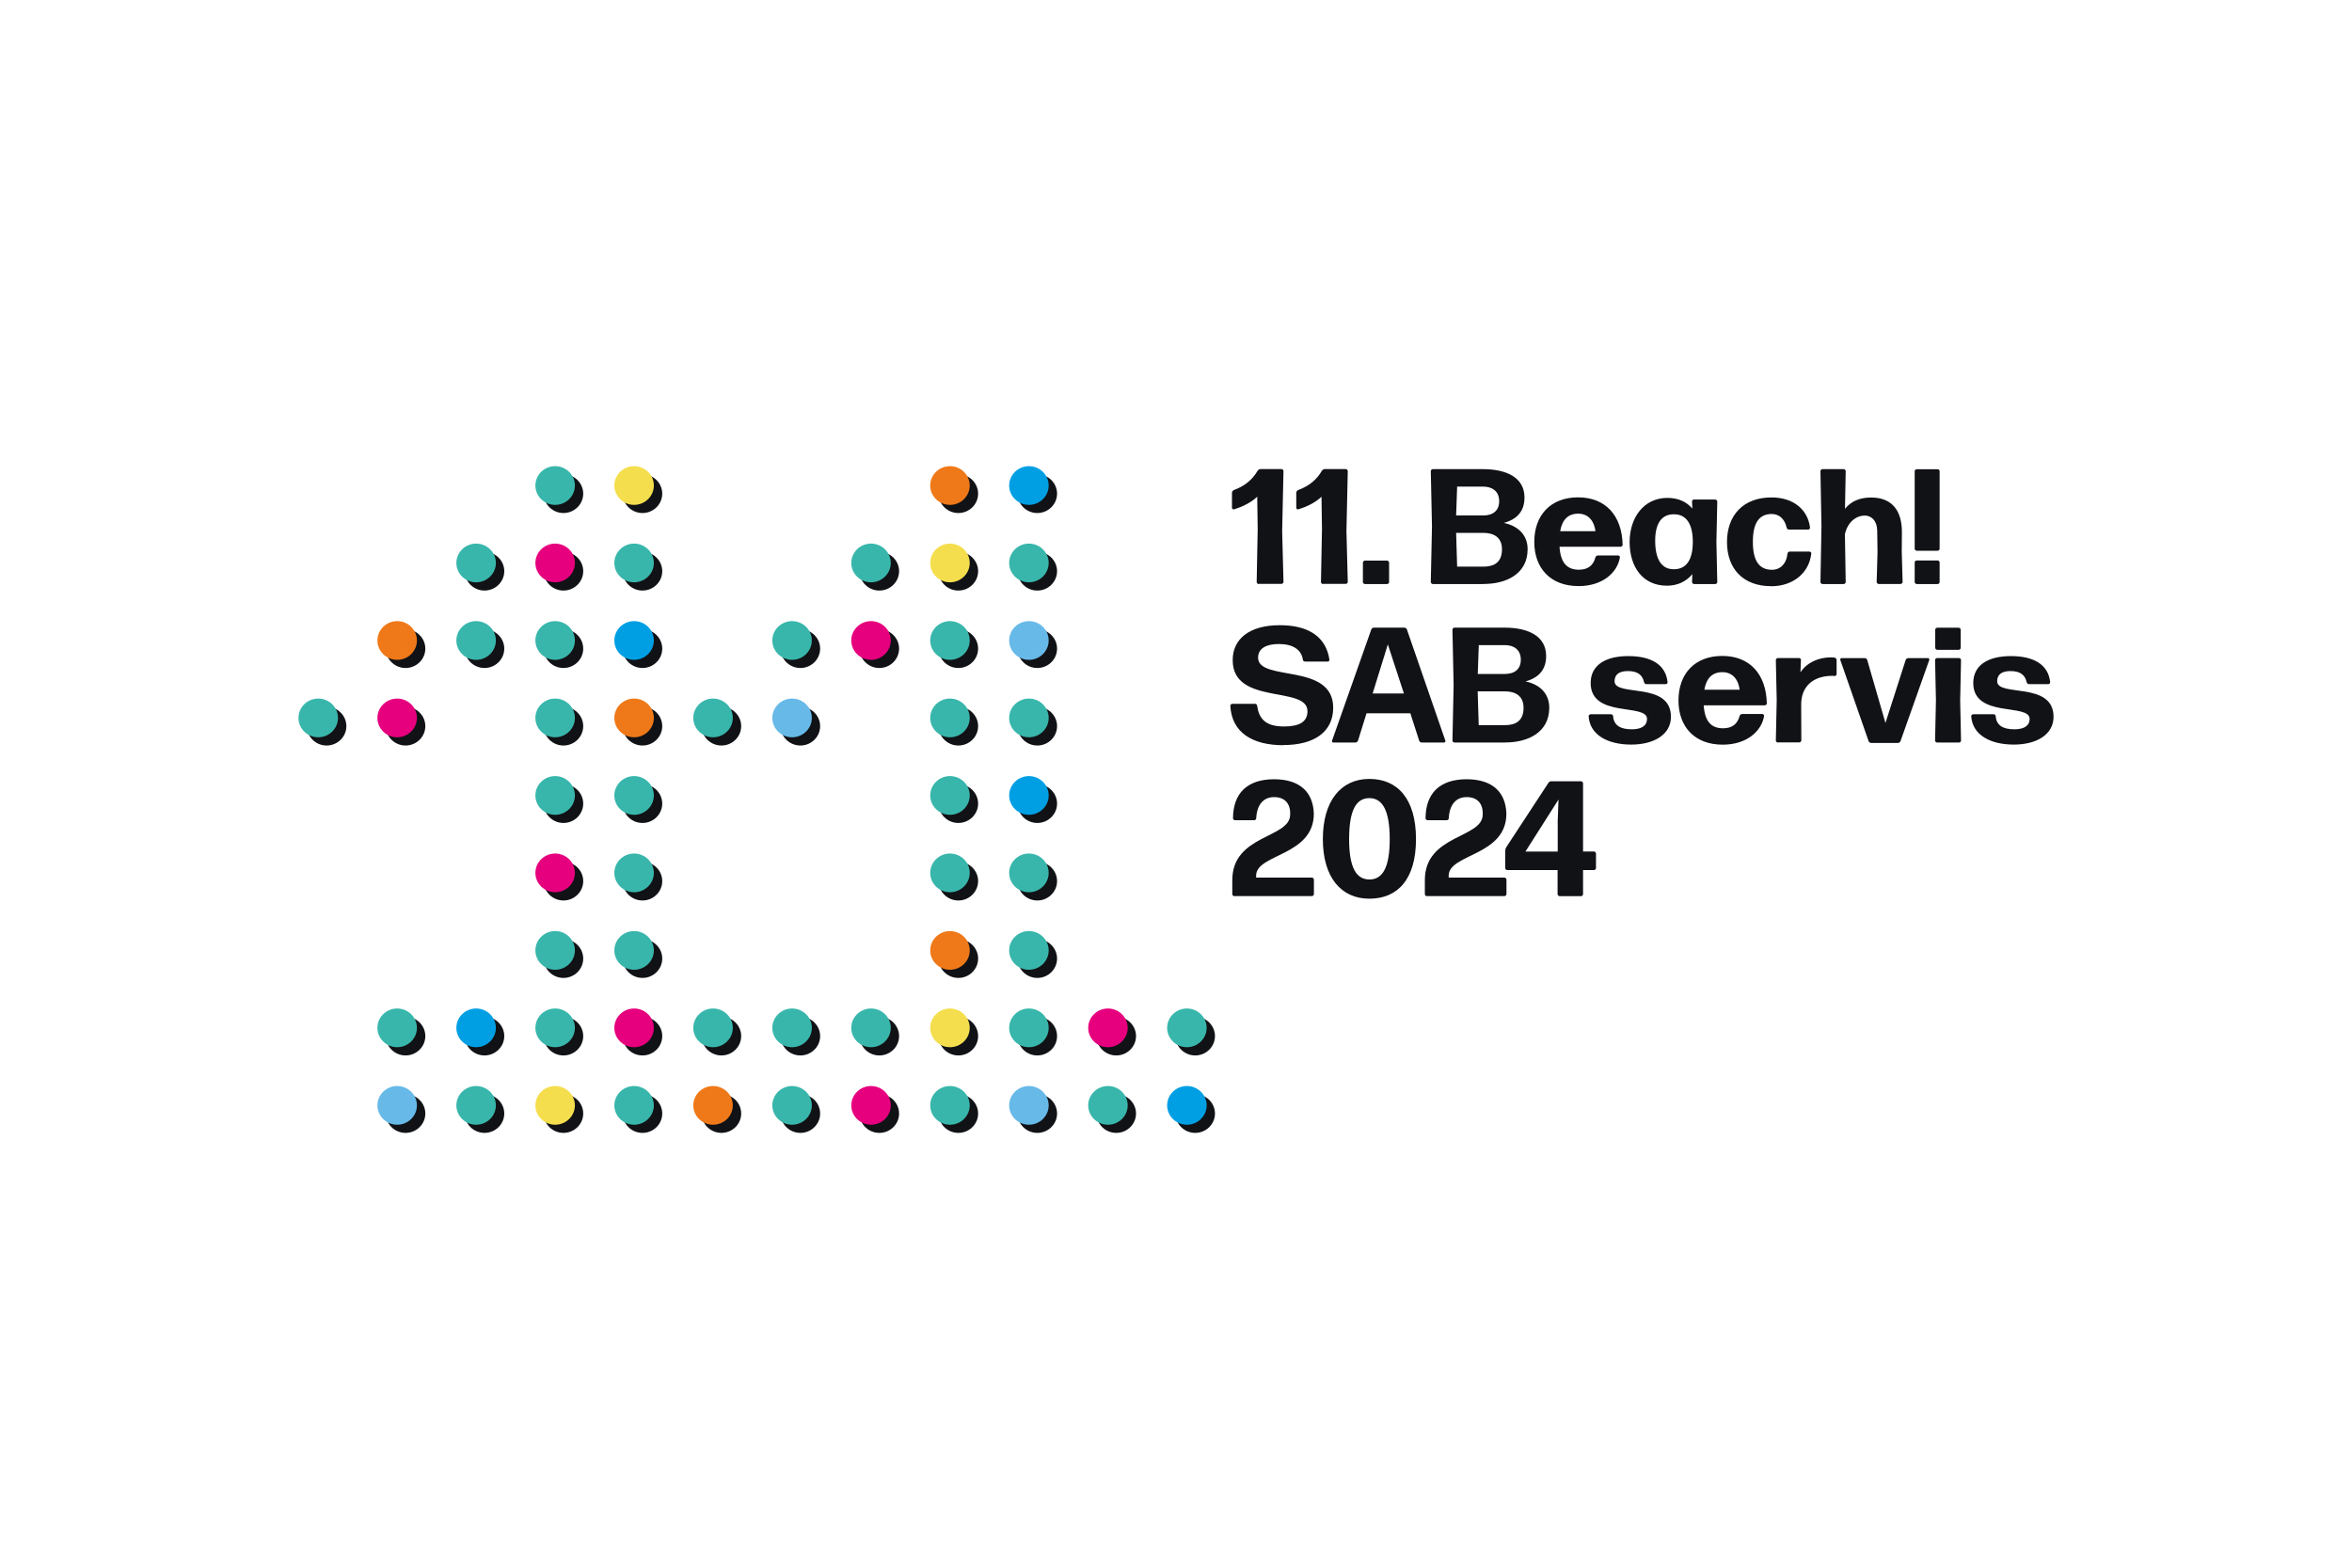 <svg xmlns="http://www.w3.org/2000/svg" id="Vrstva_2" viewBox="0 0 300 200"><defs><style>.cls-2{fill:#111216}.cls-3{fill:#38b6ab}.cls-4{fill:#e6007e}.cls-5{fill:#f4de4d}.cls-6{fill:#009fe3}.cls-7{fill:#67b9e8}.cls-8{fill:#ef7918}</style></defs><g id="Vrstva_2-2" data-name="Vrstva_2"><path style="fill:none" d="M0 0h300v200H0z"/><path class="cls-2" d="M160.55 74.51c-.13 0-.26-.13-.26-.25l.13-6.78-.06-4.11c-.77.73-1.81 1.26-2.97 1.61-.13.02-.25-.06-.25-.19v-1.93c0-.15.11-.27.23-.34 1.39-.5 2.39-1.34 3.03-2.45.09-.14.23-.23.41-.23h2.64c.13 0 .26.13.26.25l-.17 7.66.17 6.49c0 .13-.13.25-.26.25h-2.9Zm8.2 0c-.13 0-.26-.13-.26-.25l.13-6.78-.06-4.11c-.77.73-1.81 1.26-2.97 1.61-.13.02-.25-.06-.25-.19v-1.93c0-.15.1-.27.23-.34 1.39-.5 2.39-1.34 3.03-2.45.09-.14.23-.23.41-.23h2.64c.13 0 .26.13.26.25l-.17 7.66.17 6.49c0 .13-.13.25-.26.25h-2.9Zm5.35 0c-.13 0-.26-.13-.26-.25v-2.49c0-.13.13-.25.26-.25h2.82c.13 0 .26.13.26.25v2.49c0 .13-.13.25-.26.25h-2.82Zm15.15 0h-6.49c-.13 0-.26-.13-.26-.25l.15-7.08-.15-7.08c0-.13.13-.25.26-.25h6.38c3.05 0 5.31 1.09 5.31 3.62 0 1.76-.96 2.78-2.63 3.24 2.05.44 3.03 1.74 3.03 3.35 0 3.18-2.75 4.44-5.61 4.44m-3.51-8.74h3.46c1.26 0 2.03-.63 2.03-1.82 0-1.3-.92-1.86-2.03-1.86h-3.33l-.13 3.69Zm.13 6.53h3.33c1.34 0 2.39-.5 2.39-2.22 0-1.55-1.09-2.09-2.39-2.09h-3.46l.13 4.31Zm20.53-1.43c.13 0 .26.13.23.25-.32 1.95-2.22 3.66-5.27 3.66-3.67 0-5.65-2.37-5.65-5.63 0-3.43 2.09-5.69 5.59-5.69s5.59 2.32 5.68 6.05c0 .13-.13.25-.26.25h-7.79c.13 2.03.94 2.93 2.47 2.93 1.07 0 1.81-.46 2.11-1.57.04-.15.17-.25.34-.25h2.54Zm-5.08-5.33c-1.28 0-2.05.75-2.31 2.24h4.5c-.13-1.15-.79-2.24-2.2-2.24m14.78 8.98c-.13 0-.26-.13-.26-.25l.04-1.01c-.77.92-1.86 1.47-3.24 1.47-3.11 0-4.76-2.43-4.76-5.57s1.83-5.63 4.82-5.63c1.36 0 2.43.48 3.18 1.36l-.04-.9c-.02-.13.11-.25.23-.25h2.73c.13 0 .26.12.26.25l-.11 5.15.11 5.13c0 .13-.13.25-.26.25h-2.71Zm-2.57-1.89c1.56 0 2.39-1.15 2.41-3.43.02-2.3-.81-3.56-2.35-3.58-1.62-.04-2.45 1.15-2.45 3.37 0 2.43.85 3.66 2.39 3.64m12.38 2.16c-3.52 0-5.61-2.2-5.61-5.63s2.09-5.69 5.68-5.69c2.79 0 4.63 1.55 4.91 3.85.02.13-.11.25-.23.25h-2.45c-.15 0-.28-.1-.3-.25-.26-1.17-1.02-1.74-1.92-1.74-1.62.02-2.39 1.17-2.39 3.56s.79 3.54 2.39 3.56c1.07.02 1.88-.71 2.03-2.07.02-.14.13-.25.28-.25h2.52c.13 0 .26.13.23.25-.26 2.43-2.28 4.17-5.12 4.17m11.91-9.01c-1.05 0-2.16.82-2.5 2.37l.1 6.11c0 .12-.13.25-.25.25h-2.71c-.13 0-.26-.13-.26-.25l.13-7.1-.13-7.06c0-.13.13-.25.26-.25h2.71c.13 0 .25.13.25.25l-.09 4.81c.77-.96 1.88-1.44 3.33-1.44 2.47 0 3.99 1.44 3.93 4.61l-.02 2.3.11 3.87c0 .12-.13.25-.26.25h-2.8c-.13 0-.25-.13-.25-.25l.11-3.83-.04-2.72c-.02-1.3-.75-1.93-1.62-1.93m6.66 4.49c-.13 0-.26-.13-.26-.25v-9.9c0-.13.13-.25.26-.25h2.67c.13 0 .25.13.25.25v9.9c0 .13-.13.25-.25.25h-2.67Zm0 4.25c-.13 0-.26-.13-.26-.25v-2.51c0-.13.13-.25.26-.25h2.67c.13 0 .25.13.25.25v2.51c0 .13-.13.25-.25.25h-2.67Zm-80.79 20.56c-3.9 0-6.59-1.59-6.76-5.03 0-.13.13-.25.26-.25h2.88c.15 0 .26.1.28.25.23 1.59 1 2.64 3.41 2.64 1.94 0 3.01-.57 3.01-1.95 0-3.31-9.54-.69-9.54-6.51 0-2.74 2.18-4.46 6-4.46 3.48 0 5.87 1.32 6.34 4.39.02.13-.09.25-.21.25h-2.88c-.17 0-.28-.1-.3-.25-.19-1.28-1.28-1.99-3.07-1.99-1.53 0-2.64.52-2.64 1.74 0 3.12 9.58.59 9.58 6.38 0 3.1-2.43 4.77-6.34 4.77m17.65-.32c-.15 0-.3-.1-.34-.23l-1.13-3.5h-5.59l-1.09 3.5c-.06.13-.19.23-.34.23h-2.8c-.13 0-.21-.13-.17-.23l5.01-14.2c.04-.13.19-.23.34-.23h3.86c.15 0 .3.1.34.23l4.91 14.2c.04.1-.04.23-.17.23h-2.84Zm-2.29-6.26-2.05-6.26-1.94 6.26h3.99Zm12.94 6.26h-6.49c-.13 0-.26-.13-.26-.25l.15-7.08-.15-7.08c0-.13.13-.25.26-.25h6.38c3.05 0 5.31 1.09 5.31 3.62 0 1.76-.96 2.78-2.63 3.24 2.05.44 3.03 1.74 3.03 3.35 0 3.18-2.75 4.44-5.61 4.44m-3.51-8.74h3.46c1.26 0 2.03-.63 2.03-1.82 0-1.3-.92-1.86-2.03-1.86h-3.33l-.13 3.69Zm.12 6.53h3.33c1.34 0 2.39-.5 2.39-2.22 0-1.55-1.09-2.09-2.39-2.09h-3.46l.13 4.31Zm19.46 2.48c-3.05 0-5.29-1.26-5.44-3.62 0-.13.13-.25.26-.25h2.58c.15 0 .28.1.28.25.1 1.17.92 1.67 2.39 1.67 1.26 0 1.94-.48 1.94-1.32 0-2.05-7.19-.06-7.19-4.59 0-2.24 1.84-3.43 4.8-3.43s4.78 1.11 5.01 3.33c.02.13-.11.25-.23.25h-2.45c-.17 0-.28-.1-.32-.25-.19-.88-.77-1.42-2.05-1.42-1.05 0-1.71.38-1.71 1.3 0 2.05 7.19-.04 7.19 4.54 0 2.26-2.17 3.54-5.06 3.54m16.71-3.9c.13 0 .26.13.23.25-.32 1.95-2.22 3.66-5.27 3.66-3.67 0-5.65-2.37-5.65-5.63 0-3.43 2.09-5.69 5.59-5.69s5.59 2.32 5.68 6.05c0 .13-.13.25-.26.25h-7.79c.13 2.03.94 2.93 2.47 2.93 1.07 0 1.81-.46 2.11-1.57.04-.15.17-.25.34-.25h2.54Zm-5.08-5.34c-1.28 0-2.05.75-2.31 2.24h4.5c-.13-1.15-.79-2.24-2.2-2.24m7.08 8.98c-.13 0-.26-.13-.26-.25l.11-5.15-.11-5.13c0-.13.13-.25.26-.25h2.71c.13 0 .25.12.23.25l-.06 1.57c.85-1.28 2.33-1.91 3.93-1.91.15 0 .3.02.43.04s.25.15.25.29v1.82c0 .12-.1.23-.25.23-.11-.02-.23-.02-.34-.02-2.26 0-3.95 1.24-3.93 3.7l.02 4.54c0 .13-.13.25-.26.25h-2.73Zm15.64-.18c-.04.13-.19.23-.34.23h-3.39c-.15 0-.3-.1-.34-.23l-3.61-10.36c-.04-.1.05-.23.17-.23h2.95c.15 0 .28.1.32.25l2.32 8.02 2.58-8.04c.04-.13.19-.23.34-.23h2.5c.13 0 .21.13.17.23l-3.67 10.36Zm4.67.18c-.13 0-.26-.13-.26-.25l.11-5.13-.11-5.15c0-.13.13-.25.26-.25h2.79c.13 0 .26.12.26.25l-.11 5.15.11 5.13c0 .13-.13.25-.26.25h-2.79Zm.02-11.83c-.13 0-.26-.13-.26-.25v-2.32c0-.13.13-.25.26-.25h2.73c.13 0 .26.13.26.25v2.32c0 .13-.13.25-.26.25h-2.73Zm9.77 12.09c-3.05 0-5.29-1.26-5.44-3.62 0-.13.13-.25.26-.25h2.58c.15 0 .28.1.28.25.1 1.17.92 1.67 2.39 1.67 1.26 0 1.94-.48 1.94-1.32 0-2.05-7.19-.06-7.19-4.59 0-2.24 1.84-3.43 4.8-3.43s4.78 1.11 5.01 3.33c.02.13-.11.25-.23.25h-2.45c-.17 0-.28-.1-.32-.25-.19-.88-.77-1.42-2.05-1.42-1.05 0-1.71.38-1.71 1.3 0 2.05 7.19-.04 7.19 4.54 0 2.26-2.17 3.54-5.06 3.54m-99.43 19.34c-.13 0-.26-.13-.26-.25v-1.8c0-5.84 7.38-5.3 7.38-8.37.06-1.4-.7-2.24-2.09-2.22-1.32.02-2.15.96-2.24 2.7 0 .14-.13.25-.25.25h-2.45c-.15 0-.26-.13-.26-.25.02-3.16 1.77-4.96 5.21-4.98 3.33 0 5.01 1.65 5.1 4.39 0 5.42-7.36 5.11-7.36 7.91v.25h7.11c.13 0 .26.13.26.25v1.86c0 .13-.13.25-.26.25h-9.88Zm17.22.32c-3.58 0-5.93-2.7-5.93-7.6s2.33-7.68 5.93-7.68 5.95 2.54 5.95 7.68-2.35 7.6-5.95 7.6m.02-2.45c1.66 0 2.58-1.51 2.58-5.15s-.92-5.23-2.6-5.23-2.58 1.53-2.58 5.23.94 5.15 2.6 5.15m7.32 2.13c-.13 0-.26-.13-.26-.25v-1.8c0-5.84 7.38-5.3 7.38-8.37.06-1.4-.7-2.24-2.09-2.22-1.32.02-2.15.96-2.24 2.7 0 .14-.13.25-.25.25h-2.45c-.15 0-.26-.13-.26-.25.02-3.16 1.77-4.96 5.21-4.98 3.33 0 5.01 1.65 5.1 4.39 0 5.42-7.36 5.11-7.36 7.91v.25h7.11c.13 0 .26.13.26.25v1.86c0 .13-.13.25-.26.25h-9.88Z"/><path class="cls-2" d="M203.57 110.75c0 .13-.13.25-.26.25h-1.39v3.08c0 .13-.13.25-.26.25h-2.73c-.13 0-.26-.13-.26-.25V111h-6.42c-.13 0-.26-.13-.26-.25v-2.2c0-.15.06-.33.13-.46l5.38-8.21c.06-.13.23-.21.38-.21h3.78c.13 0 .26.13.26.25v8.71h1.39c.13 0 .26.13.26.25v1.86Zm-4.89-5.8.11-2.95-4.22 6.64h4.12v-3.68Zm-46.23 29.7c1.39 0 2.52-1.11 2.52-2.47s-1.13-2.47-2.52-2.47-2.52 1.11-2.52 2.47 1.13 2.47 2.52 2.47m0 9.88c1.39 0 2.52-1.11 2.52-2.47s-1.13-2.47-2.52-2.47-2.52 1.11-2.52 2.47 1.13 2.47 2.52 2.47m-10.07-9.88c1.39 0 2.52-1.11 2.52-2.47s-1.13-2.47-2.52-2.47-2.52 1.11-2.52 2.47 1.13 2.47 2.52 2.47m0 9.88c1.39 0 2.52-1.11 2.52-2.47s-1.13-2.47-2.52-2.47-2.52 1.11-2.52 2.47 1.13 2.47 2.52 2.47m-10.07-79.08c1.39 0 2.52-1.11 2.52-2.47s-1.13-2.47-2.52-2.47-2.52 1.11-2.52 2.47 1.13 2.47 2.52 2.47m0 9.89c1.39 0 2.52-1.11 2.52-2.47s-1.13-2.47-2.52-2.47-2.52 1.11-2.52 2.47 1.13 2.47 2.52 2.47m0 9.88c1.39 0 2.52-1.11 2.52-2.47s-1.13-2.47-2.52-2.47-2.52 1.11-2.52 2.47 1.13 2.47 2.52 2.47m0 9.89c1.39 0 2.52-1.11 2.52-2.47s-1.13-2.47-2.52-2.47-2.52 1.11-2.52 2.47 1.13 2.47 2.52 2.47m0 9.88c1.39 0 2.52-1.11 2.52-2.47s-1.13-2.47-2.52-2.47-2.52 1.11-2.52 2.47 1.13 2.47 2.52 2.47m0 9.89c1.39 0 2.52-1.11 2.52-2.47s-1.13-2.47-2.52-2.47-2.52 1.11-2.52 2.47 1.13 2.47 2.52 2.47m0 9.88c1.39 0 2.52-1.11 2.52-2.47s-1.13-2.47-2.52-2.47-2.52 1.11-2.52 2.47 1.13 2.47 2.52 2.47m0 9.89c1.39 0 2.52-1.11 2.52-2.47s-1.13-2.47-2.52-2.47-2.52 1.11-2.52 2.47 1.13 2.47 2.52 2.47m0 9.88c1.39 0 2.52-1.11 2.52-2.47s-1.13-2.47-2.52-2.47-2.52 1.11-2.52 2.47 1.13 2.47 2.52 2.47m-10.07-79.08c1.39 0 2.52-1.11 2.52-2.47s-1.13-2.47-2.52-2.47-2.52 1.11-2.52 2.47 1.13 2.47 2.52 2.47m0 9.89c1.39 0 2.52-1.11 2.52-2.47s-1.13-2.47-2.52-2.47-2.52 1.11-2.52 2.47 1.13 2.47 2.52 2.47m0 9.88c1.39 0 2.52-1.11 2.52-2.47s-1.13-2.47-2.52-2.47-2.52 1.11-2.52 2.47 1.13 2.47 2.52 2.47m0 9.89c1.39 0 2.52-1.11 2.52-2.47s-1.13-2.47-2.52-2.47-2.52 1.11-2.52 2.47 1.13 2.47 2.52 2.47m0 9.88c1.39 0 2.52-1.11 2.52-2.47s-1.13-2.47-2.52-2.47-2.52 1.11-2.52 2.47 1.13 2.47 2.52 2.47m0 9.89c1.39 0 2.52-1.11 2.52-2.47s-1.13-2.47-2.52-2.47-2.52 1.11-2.52 2.47 1.13 2.47 2.52 2.47m0 9.88c1.39 0 2.52-1.11 2.52-2.47s-1.13-2.47-2.52-2.47-2.52 1.11-2.52 2.47 1.13 2.47 2.52 2.47m0 9.89c1.39 0 2.52-1.11 2.52-2.47s-1.13-2.47-2.52-2.47-2.52 1.11-2.52 2.47 1.13 2.47 2.52 2.47m0 9.88c1.39 0 2.52-1.11 2.52-2.47s-1.13-2.47-2.52-2.47-2.52 1.11-2.52 2.47 1.13 2.47 2.52 2.47m-10.08-69.19c1.39 0 2.52-1.11 2.52-2.47s-1.13-2.47-2.52-2.47-2.52 1.11-2.52 2.47 1.13 2.47 2.52 2.47m0 9.88c1.39 0 2.52-1.11 2.52-2.47s-1.13-2.47-2.52-2.47-2.52 1.11-2.52 2.47 1.13 2.47 2.52 2.47m0 49.43c1.39 0 2.52-1.11 2.52-2.47s-1.13-2.47-2.52-2.47-2.52 1.11-2.52 2.47 1.13 2.47 2.52 2.47m0 9.88c1.39 0 2.52-1.11 2.52-2.47s-1.13-2.47-2.52-2.47-2.52 1.11-2.52 2.47 1.13 2.47 2.52 2.47m-10.07-59.31c1.39 0 2.52-1.11 2.52-2.47s-1.13-2.47-2.52-2.47-2.52 1.11-2.52 2.47 1.13 2.47 2.52 2.47m0 9.89c1.39 0 2.52-1.11 2.52-2.47s-1.13-2.47-2.52-2.47-2.52 1.11-2.52 2.47 1.13 2.47 2.52 2.47m0 39.54c1.39 0 2.52-1.11 2.52-2.47s-1.13-2.47-2.52-2.47-2.52 1.11-2.52 2.47 1.13 2.47 2.52 2.47m0 9.88c1.39 0 2.52-1.11 2.52-2.47s-1.13-2.47-2.52-2.47-2.52 1.11-2.52 2.47 1.13 2.47 2.52 2.47M92.02 95.11c1.39 0 2.52-1.11 2.52-2.47s-1.13-2.47-2.52-2.47-2.52 1.11-2.52 2.47 1.13 2.47 2.52 2.47m0 39.54c1.39 0 2.52-1.11 2.52-2.47s-1.13-2.47-2.52-2.47-2.52 1.11-2.52 2.47 1.13 2.47 2.52 2.47m0 9.88c1.39 0 2.52-1.11 2.52-2.47s-1.13-2.47-2.52-2.47-2.52 1.11-2.52 2.47 1.13 2.47 2.52 2.47M81.95 65.45c1.39 0 2.52-1.11 2.52-2.47s-1.13-2.47-2.52-2.47-2.52 1.11-2.52 2.47 1.13 2.47 2.52 2.47m0 9.89c1.39 0 2.52-1.11 2.52-2.47s-1.13-2.47-2.52-2.47-2.52 1.11-2.52 2.47 1.13 2.47 2.52 2.47m0 9.88c1.39 0 2.52-1.11 2.52-2.47s-1.13-2.47-2.52-2.47-2.52 1.11-2.52 2.47 1.13 2.47 2.52 2.47m0 9.89c1.39 0 2.52-1.11 2.52-2.47s-1.13-2.47-2.52-2.47-2.52 1.11-2.52 2.47 1.13 2.47 2.52 2.47m0 9.88c1.39 0 2.52-1.11 2.52-2.47s-1.13-2.47-2.52-2.47-2.52 1.11-2.52 2.47 1.13 2.47 2.52 2.47m0 9.89c1.39 0 2.52-1.11 2.52-2.47s-1.13-2.47-2.52-2.47-2.52 1.11-2.52 2.47 1.13 2.47 2.52 2.47m0 9.88c1.39 0 2.52-1.11 2.52-2.47s-1.13-2.47-2.52-2.47-2.52 1.11-2.52 2.47 1.13 2.47 2.52 2.47m0 9.89c1.39 0 2.52-1.11 2.52-2.47s-1.13-2.47-2.52-2.47-2.52 1.11-2.52 2.47 1.13 2.47 2.52 2.47m0 9.88c1.39 0 2.52-1.11 2.52-2.47s-1.13-2.47-2.52-2.47-2.52 1.11-2.52 2.47 1.13 2.47 2.52 2.47M71.87 65.45c1.39 0 2.52-1.11 2.52-2.47s-1.13-2.47-2.52-2.47-2.52 1.11-2.52 2.47 1.13 2.47 2.52 2.47m0 9.89c1.39 0 2.52-1.11 2.52-2.47s-1.13-2.47-2.52-2.47-2.52 1.11-2.52 2.47 1.13 2.47 2.52 2.47m0 9.88c1.39 0 2.52-1.11 2.52-2.47s-1.13-2.47-2.52-2.47-2.52 1.11-2.52 2.47 1.13 2.47 2.52 2.47m0 9.89c1.39 0 2.52-1.11 2.52-2.47s-1.13-2.47-2.52-2.47-2.52 1.11-2.52 2.47 1.13 2.47 2.52 2.47m0 9.88c1.39 0 2.52-1.11 2.52-2.47s-1.13-2.47-2.52-2.47-2.52 1.11-2.52 2.47 1.13 2.47 2.52 2.47m0 9.89c1.39 0 2.52-1.11 2.52-2.47s-1.13-2.47-2.52-2.47-2.52 1.11-2.52 2.47 1.13 2.47 2.52 2.47m0 9.88c1.39 0 2.52-1.11 2.52-2.47s-1.13-2.47-2.52-2.47-2.52 1.11-2.52 2.47 1.13 2.47 2.52 2.47m0 9.89c1.39 0 2.52-1.11 2.52-2.47s-1.13-2.47-2.52-2.47-2.52 1.11-2.52 2.47 1.13 2.47 2.52 2.47m0 9.88c1.39 0 2.52-1.11 2.52-2.47s-1.13-2.47-2.52-2.47-2.52 1.11-2.52 2.47 1.13 2.47 2.52 2.47M61.8 75.34c1.39 0 2.52-1.11 2.52-2.47s-1.13-2.47-2.52-2.47-2.52 1.11-2.52 2.47 1.13 2.47 2.52 2.47m0 9.88c1.39 0 2.52-1.11 2.52-2.47s-1.13-2.47-2.52-2.47-2.52 1.11-2.52 2.47 1.13 2.47 2.52 2.47m0 49.43c1.39 0 2.52-1.11 2.52-2.47s-1.13-2.47-2.52-2.47-2.52 1.11-2.52 2.47 1.13 2.47 2.52 2.47m0 9.88c1.39 0 2.52-1.11 2.52-2.47s-1.13-2.47-2.52-2.47-2.52 1.11-2.52 2.47 1.13 2.47 2.52 2.47M51.73 85.22c1.39 0 2.52-1.11 2.52-2.47s-1.13-2.47-2.52-2.47-2.52 1.11-2.52 2.47 1.13 2.47 2.52 2.47m0 9.89c1.39 0 2.52-1.11 2.52-2.47s-1.13-2.47-2.52-2.47-2.52 1.11-2.52 2.47 1.13 2.47 2.52 2.47m0 39.54c1.39 0 2.52-1.11 2.52-2.47s-1.13-2.47-2.52-2.47-2.52 1.11-2.52 2.47 1.13 2.47 2.52 2.47m0 9.88c1.39 0 2.52-1.11 2.52-2.47s-1.13-2.47-2.52-2.47-2.52 1.11-2.52 2.47 1.13 2.47 2.52 2.47M41.66 95.11c1.39 0 2.52-1.11 2.52-2.47s-1.13-2.47-2.52-2.47-2.52 1.11-2.52 2.47 1.13 2.47 2.52 2.47"/><path class="cls-3" d="M151.39 133.6c1.39 0 2.52-1.11 2.52-2.47s-1.13-2.47-2.52-2.47-2.52 1.11-2.52 2.47 1.13 2.47 2.52 2.47"/><path class="cls-6" d="M151.39 143.49c1.39 0 2.52-1.11 2.52-2.47s-1.13-2.47-2.52-2.47-2.52 1.11-2.52 2.47 1.13 2.47 2.52 2.47"/><path class="cls-4" d="M141.32 133.6c1.39 0 2.52-1.11 2.52-2.47s-1.13-2.47-2.52-2.47-2.52 1.11-2.52 2.47 1.13 2.47 2.52 2.47"/><path class="cls-3" d="M141.32 143.49c1.39 0 2.52-1.11 2.52-2.47s-1.13-2.47-2.52-2.47-2.52 1.11-2.52 2.47 1.13 2.47 2.52 2.47"/><path class="cls-6" d="M131.24 64.41c1.39 0 2.52-1.11 2.52-2.47s-1.13-2.47-2.52-2.47-2.52 1.11-2.52 2.47 1.13 2.47 2.52 2.47"/><path class="cls-3" d="M131.24 74.29c1.39 0 2.52-1.11 2.52-2.47s-1.13-2.47-2.52-2.47-2.52 1.11-2.52 2.47 1.13 2.47 2.52 2.47"/><path class="cls-7" d="M131.24 84.18c1.39 0 2.52-1.11 2.52-2.47s-1.13-2.47-2.52-2.47-2.52 1.11-2.52 2.47 1.13 2.47 2.52 2.47"/><path class="cls-3" d="M131.24 94.06c1.39 0 2.52-1.11 2.52-2.47s-1.13-2.47-2.52-2.47-2.52 1.11-2.52 2.47 1.13 2.47 2.52 2.47"/><path class="cls-6" d="M131.24 103.95c1.39 0 2.52-1.11 2.52-2.47s-1.13-2.47-2.52-2.47-2.52 1.11-2.52 2.47 1.13 2.47 2.52 2.47"/><path class="cls-3" d="M131.24 113.83c1.39 0 2.52-1.11 2.52-2.47s-1.13-2.47-2.52-2.47-2.52 1.11-2.52 2.47 1.13 2.47 2.52 2.47m0 9.89c1.39 0 2.52-1.11 2.52-2.47s-1.13-2.47-2.52-2.47-2.52 1.11-2.52 2.47 1.13 2.47 2.52 2.47m0 9.88c1.39 0 2.52-1.11 2.52-2.47s-1.13-2.47-2.52-2.47-2.52 1.11-2.52 2.47 1.13 2.47 2.52 2.47"/><path class="cls-7" d="M131.24 143.49c1.39 0 2.52-1.11 2.52-2.47s-1.13-2.47-2.52-2.47-2.52 1.11-2.52 2.47 1.13 2.47 2.52 2.47"/><path class="cls-8" d="M121.17 64.41c1.39 0 2.52-1.11 2.52-2.47s-1.13-2.47-2.52-2.47-2.52 1.11-2.52 2.47 1.13 2.47 2.52 2.47"/><path class="cls-5" d="M121.17 74.29c1.39 0 2.52-1.11 2.52-2.47s-1.13-2.47-2.52-2.47-2.52 1.11-2.52 2.47 1.13 2.47 2.52 2.47"/><path class="cls-3" d="M121.17 84.18c1.39 0 2.52-1.11 2.52-2.47s-1.13-2.47-2.52-2.47-2.52 1.11-2.52 2.47 1.13 2.47 2.52 2.47m0 9.88c1.39 0 2.52-1.11 2.52-2.47s-1.13-2.47-2.52-2.47-2.52 1.11-2.52 2.47 1.13 2.47 2.52 2.47m0 9.89c1.39 0 2.52-1.11 2.52-2.47s-1.13-2.47-2.52-2.47-2.52 1.11-2.52 2.47 1.13 2.47 2.52 2.47m0 9.88c1.39 0 2.52-1.11 2.52-2.47s-1.13-2.47-2.52-2.47-2.52 1.11-2.52 2.47 1.13 2.47 2.52 2.47"/><path class="cls-8" d="M121.17 123.72c1.39 0 2.52-1.11 2.52-2.47s-1.13-2.47-2.52-2.47-2.52 1.11-2.52 2.47 1.13 2.47 2.52 2.47"/><path class="cls-5" d="M121.17 133.6c1.39 0 2.52-1.11 2.52-2.47s-1.13-2.47-2.52-2.47-2.52 1.11-2.52 2.47 1.13 2.47 2.52 2.47"/><path class="cls-3" d="M121.17 143.49c1.39 0 2.52-1.11 2.52-2.47s-1.13-2.47-2.52-2.47-2.52 1.11-2.52 2.47 1.13 2.47 2.52 2.47m-10.07-69.2c1.39 0 2.52-1.11 2.52-2.47s-1.13-2.47-2.52-2.47-2.52 1.11-2.52 2.47 1.13 2.47 2.52 2.47"/><path class="cls-4" d="M111.1 84.18c1.39 0 2.52-1.11 2.52-2.47s-1.13-2.47-2.52-2.47-2.52 1.11-2.52 2.47 1.13 2.47 2.52 2.47"/><path class="cls-3" d="M111.1 133.6c1.39 0 2.52-1.11 2.52-2.47s-1.13-2.47-2.52-2.47-2.52 1.11-2.52 2.47 1.13 2.47 2.52 2.47"/><path class="cls-4" d="M111.1 143.49c1.39 0 2.52-1.11 2.52-2.47s-1.13-2.47-2.52-2.47-2.52 1.11-2.52 2.47 1.13 2.47 2.52 2.47"/><path class="cls-3" d="M101.03 84.18c1.39 0 2.52-1.11 2.52-2.47s-1.13-2.47-2.52-2.47-2.52 1.11-2.52 2.47 1.13 2.47 2.52 2.47"/><path class="cls-7" d="M101.03 94.06c1.39 0 2.52-1.11 2.52-2.47s-1.13-2.47-2.52-2.47-2.52 1.11-2.52 2.47 1.13 2.47 2.52 2.47"/><path class="cls-3" d="M101.03 133.6c1.39 0 2.52-1.11 2.52-2.47s-1.13-2.47-2.52-2.47-2.52 1.11-2.52 2.47 1.13 2.47 2.52 2.47m0 9.89c1.39 0 2.52-1.11 2.52-2.47s-1.13-2.47-2.52-2.47-2.52 1.11-2.52 2.47 1.13 2.47 2.52 2.47M90.95 94.06c1.39 0 2.52-1.11 2.52-2.47s-1.13-2.47-2.52-2.47-2.52 1.11-2.52 2.47 1.13 2.47 2.52 2.47m0 39.54c1.39 0 2.52-1.11 2.52-2.47s-1.13-2.47-2.52-2.47-2.52 1.11-2.52 2.47 1.13 2.47 2.52 2.47"/><path class="cls-8" d="M90.95 143.49c1.39 0 2.52-1.11 2.52-2.47s-1.13-2.47-2.52-2.47-2.52 1.11-2.52 2.47 1.13 2.47 2.52 2.47"/><path class="cls-5" d="M80.88 64.41c1.39 0 2.52-1.11 2.52-2.47s-1.13-2.47-2.52-2.47-2.52 1.11-2.52 2.47 1.13 2.47 2.52 2.47"/><path class="cls-3" d="M80.88 74.29c1.39 0 2.52-1.11 2.52-2.47s-1.13-2.47-2.52-2.47-2.52 1.11-2.52 2.47 1.13 2.47 2.52 2.47"/><path class="cls-6" d="M80.88 84.18c1.39 0 2.52-1.11 2.52-2.47s-1.13-2.47-2.52-2.47-2.52 1.11-2.52 2.47 1.13 2.47 2.52 2.47"/><path class="cls-8" d="M80.88 94.06c1.39 0 2.52-1.11 2.52-2.47s-1.13-2.47-2.52-2.47-2.52 1.11-2.52 2.47 1.13 2.47 2.52 2.47"/><path class="cls-3" d="M80.88 103.95c1.39 0 2.52-1.11 2.52-2.47s-1.13-2.47-2.52-2.47-2.52 1.11-2.52 2.47 1.13 2.47 2.52 2.47m0 9.88c1.39 0 2.52-1.11 2.52-2.47s-1.13-2.47-2.52-2.47-2.52 1.11-2.52 2.47 1.13 2.47 2.52 2.47m0 9.89c1.39 0 2.52-1.11 2.52-2.47s-1.13-2.47-2.52-2.47-2.52 1.11-2.52 2.47 1.13 2.47 2.52 2.47"/><path class="cls-4" d="M80.88 133.6c1.39 0 2.52-1.11 2.52-2.47s-1.13-2.47-2.52-2.47-2.52 1.11-2.52 2.47 1.13 2.47 2.52 2.47"/><path class="cls-3" d="M80.88 143.49c1.39 0 2.52-1.11 2.52-2.47s-1.13-2.47-2.52-2.47-2.52 1.11-2.52 2.47 1.13 2.47 2.52 2.47M70.81 64.41c1.39 0 2.52-1.11 2.52-2.47s-1.13-2.47-2.52-2.47-2.52 1.11-2.52 2.47 1.13 2.47 2.52 2.47"/><path class="cls-4" d="M70.81 74.29c1.39 0 2.52-1.11 2.52-2.47s-1.13-2.47-2.52-2.47-2.52 1.11-2.52 2.47 1.13 2.47 2.52 2.47"/><path class="cls-3" d="M70.81 84.18c1.39 0 2.52-1.11 2.52-2.47s-1.13-2.47-2.52-2.47-2.52 1.11-2.52 2.47 1.13 2.47 2.52 2.47m0 9.88c1.39 0 2.52-1.11 2.52-2.47s-1.13-2.47-2.52-2.47-2.52 1.11-2.52 2.47 1.13 2.47 2.52 2.47m0 9.89c1.39 0 2.52-1.11 2.52-2.47s-1.13-2.47-2.52-2.47-2.52 1.11-2.52 2.47 1.13 2.47 2.52 2.47"/><path class="cls-4" d="M70.81 113.83c1.39 0 2.52-1.11 2.52-2.47s-1.13-2.47-2.52-2.47-2.52 1.11-2.52 2.47 1.13 2.47 2.52 2.47"/><path class="cls-3" d="M70.81 123.72c1.39 0 2.52-1.11 2.52-2.47s-1.13-2.47-2.52-2.47-2.52 1.11-2.52 2.47 1.13 2.47 2.52 2.47m0 9.88c1.39 0 2.52-1.11 2.52-2.47s-1.13-2.47-2.52-2.47-2.52 1.11-2.52 2.47 1.13 2.47 2.52 2.47"/><path class="cls-5" d="M70.81 143.49c1.39 0 2.52-1.11 2.52-2.47s-1.13-2.47-2.52-2.47-2.52 1.11-2.52 2.47 1.13 2.47 2.52 2.47"/><path class="cls-3" d="M60.73 74.29c1.39 0 2.52-1.11 2.52-2.47s-1.13-2.47-2.52-2.47-2.52 1.11-2.52 2.47 1.13 2.47 2.52 2.47m0 9.89c1.39 0 2.52-1.11 2.52-2.47s-1.13-2.47-2.52-2.47-2.52 1.11-2.52 2.47 1.13 2.47 2.52 2.47"/><path class="cls-6" d="M60.73 133.6c1.39 0 2.52-1.11 2.52-2.47s-1.13-2.47-2.52-2.47-2.52 1.11-2.52 2.47 1.13 2.47 2.52 2.47"/><path class="cls-3" d="M60.73 143.49c1.39 0 2.52-1.11 2.52-2.47s-1.13-2.47-2.52-2.47-2.52 1.11-2.52 2.47 1.13 2.47 2.52 2.47"/><path class="cls-8" d="M50.66 84.18c1.39 0 2.52-1.11 2.52-2.47s-1.13-2.47-2.52-2.47-2.52 1.11-2.52 2.47 1.13 2.47 2.52 2.47"/><path class="cls-4" d="M50.66 94.06c1.39 0 2.52-1.11 2.52-2.47s-1.13-2.47-2.52-2.47-2.52 1.11-2.52 2.47 1.13 2.47 2.52 2.47"/><path class="cls-3" d="M50.66 133.6c1.39 0 2.52-1.11 2.52-2.47s-1.13-2.47-2.52-2.47-2.52 1.11-2.52 2.47 1.13 2.47 2.52 2.47"/><path class="cls-7" d="M50.66 143.49c1.39 0 2.52-1.11 2.52-2.47s-1.13-2.47-2.52-2.47-2.52 1.11-2.52 2.47 1.13 2.47 2.52 2.47"/><path class="cls-3" d="M40.59 94.06c1.39 0 2.52-1.11 2.52-2.47s-1.13-2.47-2.52-2.47-2.52 1.11-2.52 2.47 1.13 2.47 2.52 2.47"/></g></svg>